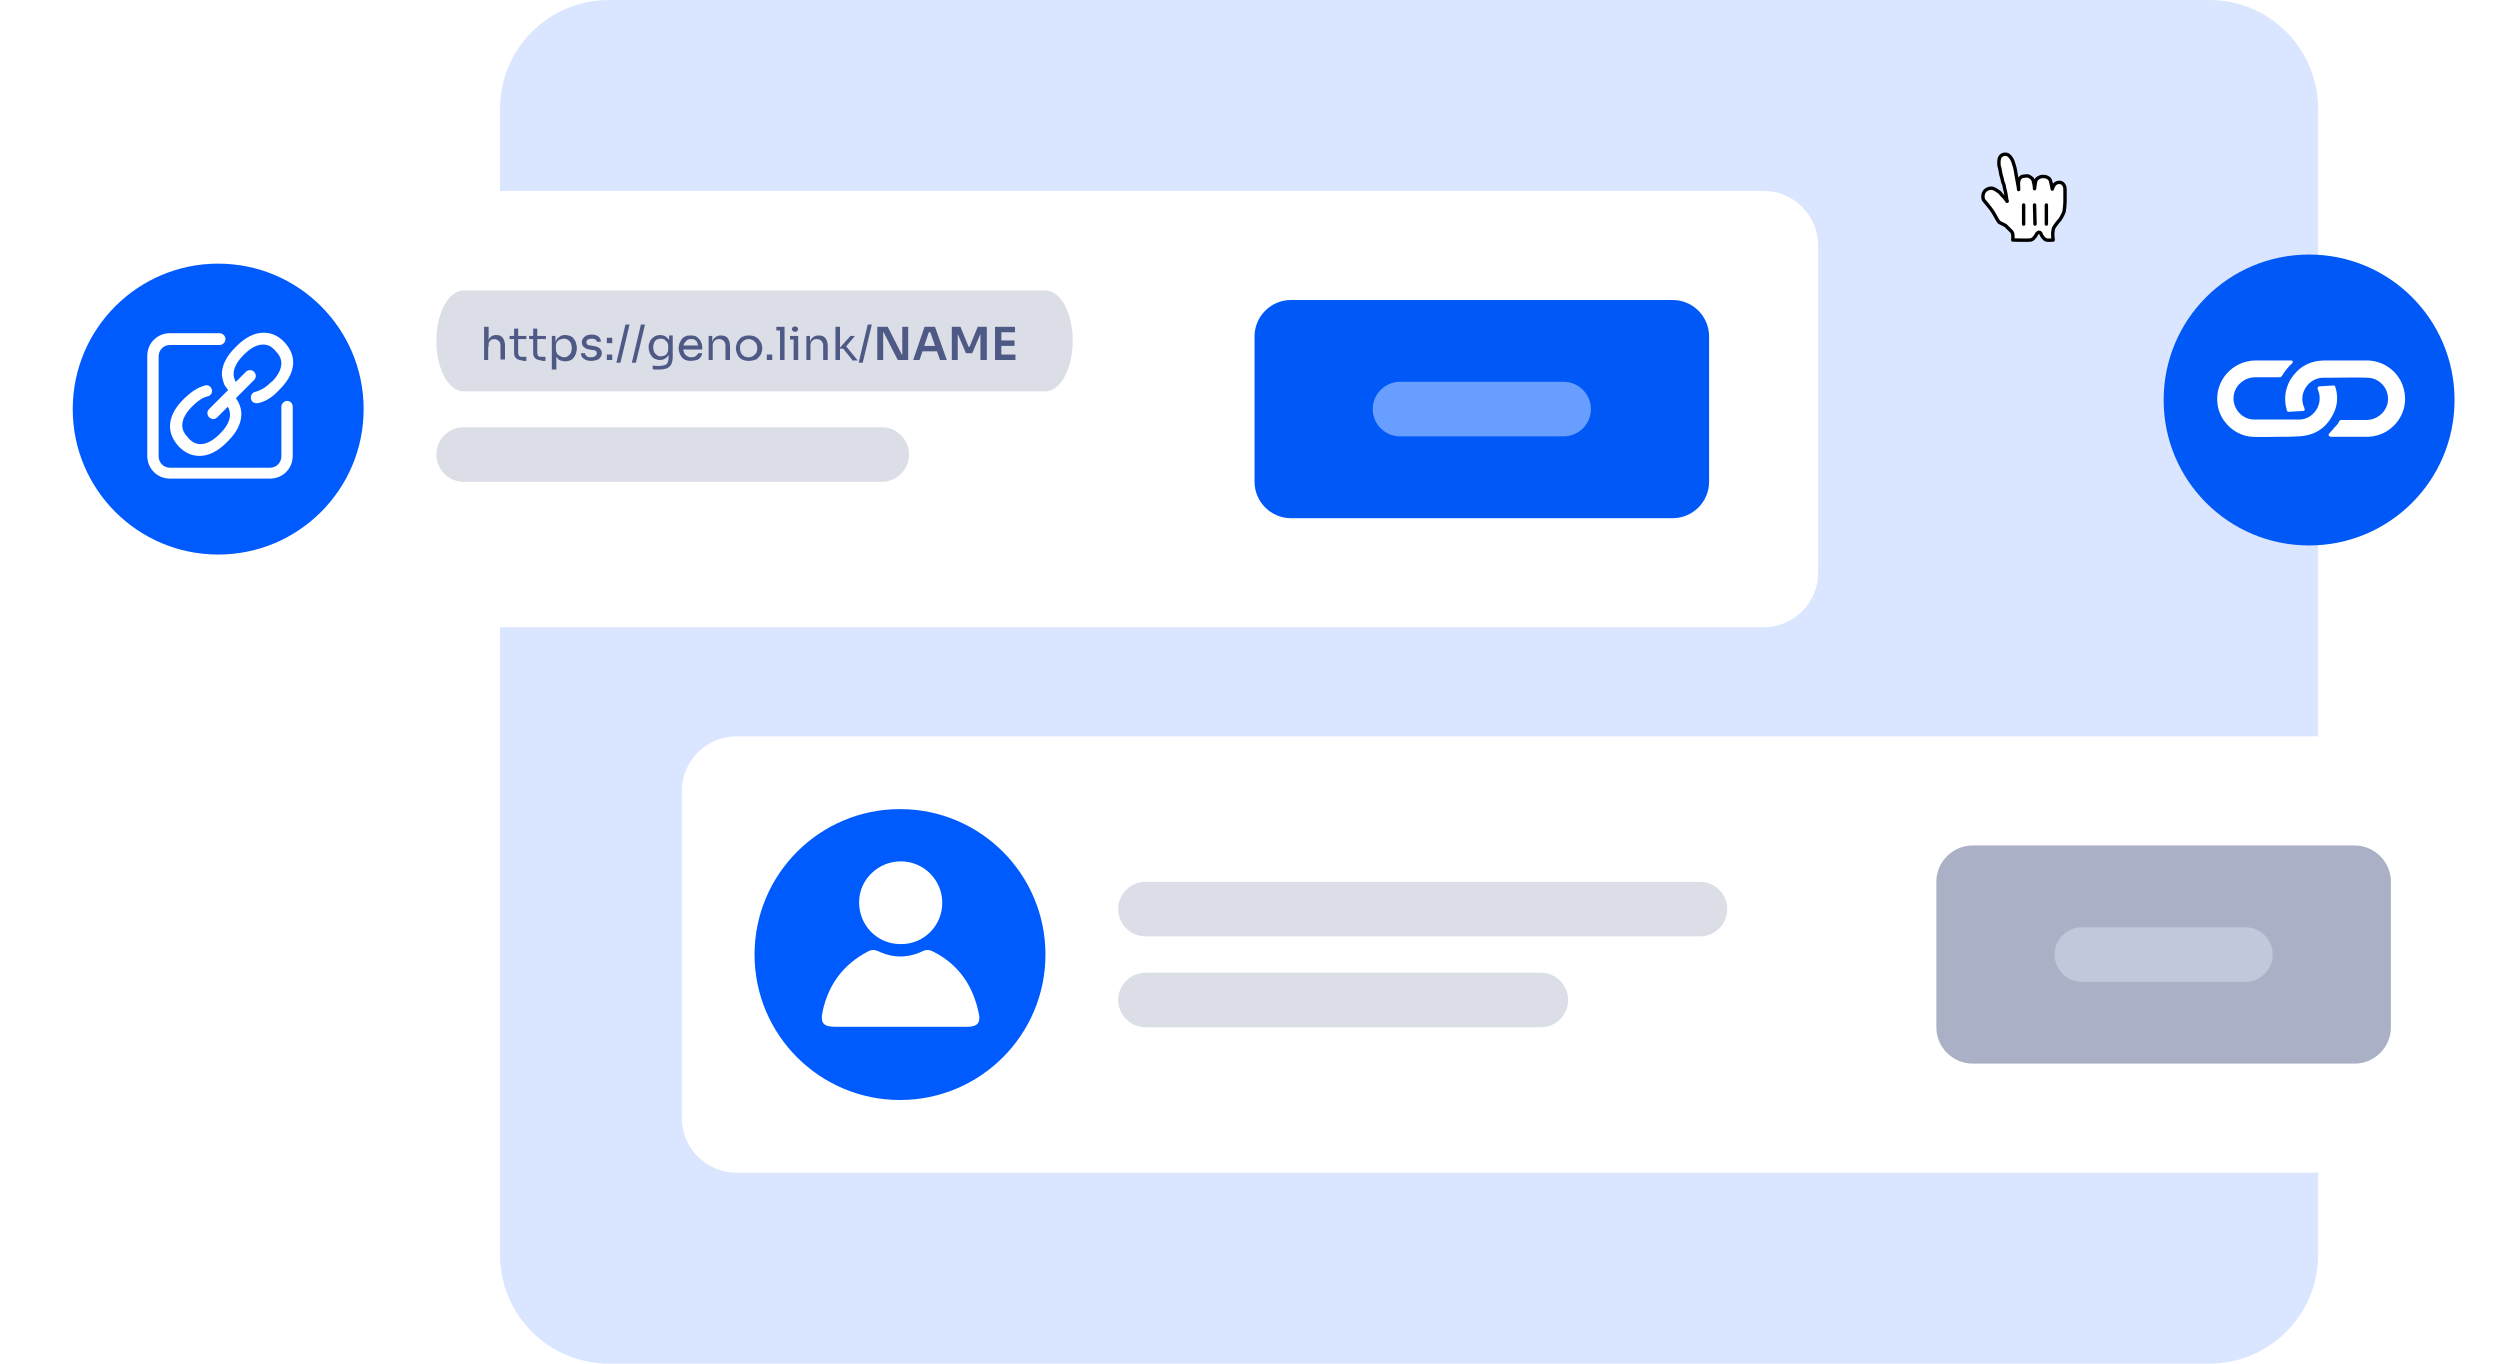 <?xml version="1.0" encoding="utf-8"?>
<!-- Generator: Adobe Illustrator 25.2.3, SVG Export Plug-In . SVG Version: 6.00 Build 0)  -->
<svg version="1.1" id="Ebene_1" xmlns="http://www.w3.org/2000/svg" xmlns:xlink="http://www.w3.org/1999/xlink" x="0px" y="0px"
	 viewBox="0 0 550 300" style="enable-background:new 0 0 550 300;" xml:space="preserve">
<style type="text/css">
	.st0{fill:#DAE5FF;}
	.st1{fill:#FFFFFF;}
	.st2{opacity:0.48;}
	.st3{fill:#4E5A85;}
	.st4{fill:#7E8BB6;}
	.st5{opacity:0.2;fill:#4E5A85;enable-background:new    ;}
	.st6{fill:#005BFF;}
	.st7{fill:#FEECD0;filter:url(#Adobe_OpacityMaskFilter);}
	.st8{mask:url(#mask0_1_);}
	.st9{fill:none;}
	.st10{fill:#0059F7;}
	.st11{fill:#689EFF;}
	.st12{fill:#FEECD0;filter:url(#Adobe_OpacityMaskFilter_1_);}
	.st13{mask:url(#mask1_1_);}
	.st14{fill:none;stroke:#000000;stroke-width:0.75;stroke-linecap:round;stroke-linejoin:round;}
	.st15{fill:none;stroke:#000000;stroke-width:0.75;stroke-linecap:round;}
</style>
<path class="st0" d="M134,0h352c13.3,0,24,10.7,24,24v252c0,13.3-10.7,24-24,24H134c-13.3,0-24-10.7-24-24V24
	C110,10.7,120.7,0,134,0z"/>
<path class="st1" d="M162,162h376c6.6,0,12,5.4,12,12v72c0,6.6-5.4,12-12,12H162c-6.6,0-12-5.4-12-12v-72
	C150,167.4,155.4,162,162,162z"/>
<g class="st2">
	<path class="st3" d="M434,186h84c4.4,0,8,3.6,8,8v32c0,4.4-3.6,8-8,8h-84c-4.4,0-8-3.6-8-8v-32C426,189.6,429.6,186,434,186z"/>
	<path class="st4" d="M458,204h36c3.3,0,6,2.7,6,6l0,0c0,3.3-2.7,6-6,6h-36c-3.3,0-6-2.7-6-6l0,0C452,206.7,454.7,204,458,204z"/>
</g>
<path class="st5" d="M252,194h122c3.3,0,6,2.7,6,6l0,0c0,3.3-2.7,6-6,6H252c-3.3,0-6-2.7-6-6l0,0C246,196.7,248.7,194,252,194z"/>
<path class="st5" d="M252,214h87c3.3,0,6,2.7,6,6l0,0c0,3.3-2.7,6-6,6h-87c-3.3,0-6-2.7-6-6l0,0C246,216.7,248.7,214,252,214z"/>
<circle class="st6" cx="198" cy="210" r="32"/>
<defs>
	<filter id="Adobe_OpacityMaskFilter" filterUnits="userSpaceOnUse" x="166" y="185.7" width="61.1" height="112.3">
		<feColorMatrix  type="matrix" values="1 0 0 0 0  0 1 0 0 0  0 0 1 0 0  0 0 0 1 0"/>
	</filter>
</defs>
<mask maskUnits="userSpaceOnUse" x="166" y="185.7" width="61.1" height="112.3" id="mask0_1_">
	<circle class="st7" cx="198" cy="210" r="32"/>
</mask>
<g class="st8">
	<rect x="166" y="185.7" class="st9" width="61.1" height="112.3"/>
</g>
<path class="st10" d="M508,56L508,56c17.7,0,32,14.3,32,32l0,0c0,17.7-14.3,32-32,32l0,0c-17.7,0-32-14.3-32-32l0,0
	C476,70.3,490.3,56,508,56z"/>
<path class="st1" d="M12,42h376c6.6,0,12,5.4,12,12v72c0,6.6-5.4,12-12,12H12c-6.6,0-12-5.4-12-12V54C0,47.4,5.4,42,12,42z"/>
<path class="st10" d="M284,66h84c4.4,0,8,3.6,8,8v32c0,4.4-3.6,8-8,8h-84c-4.4,0-8-3.6-8-8V74C276,69.6,279.6,66,284,66z"/>
<path class="st11" d="M308,84h36c3.3,0,6,2.7,6,6l0,0c0,3.3-2.7,6-6,6h-36c-3.3,0-6-2.7-6-6l0,0C302,86.7,304.7,84,308,84z"/>
<circle class="st6" cx="48" cy="90" r="32"/>
<defs>
	<filter id="Adobe_OpacityMaskFilter_1_" filterUnits="userSpaceOnUse" x="61.2" y="120.9" width="75.2" height="164.8">
		<feColorMatrix  type="matrix" values="1 0 0 0 0  0 1 0 0 0  0 0 1 0 0  0 0 0 1 0"/>
	</filter>
</defs>
<mask maskUnits="userSpaceOnUse" x="61.2" y="120.9" width="75.2" height="164.8" id="mask1_1_">
	<circle class="st12" cx="97.7" cy="149" r="32"/>
</mask>
<g class="st13">
	<rect x="61.2" y="120.9" class="st9" width="75.2" height="164.8"/>
</g>
<path class="st5" d="M102,63.9h128c3.3,0,6,4.9,6,11.1l0,0c0,6.1-2.7,11.1-6,11.1H102c-3.3,0-6-4.9-6-11.1l0,0
	C96,68.8,98.7,63.9,102,63.9z"/>
<path class="st5" d="M102,94h92c3.3,0,6,2.7,6,6l0,0c0,3.3-2.7,6-6,6h-92c-3.3,0-6-2.7-6-6l0,0C96,96.7,98.7,94,102,94z"/>
<g>
	<path class="st1" d="M439.8,48.9c-0.4-0.5-0.8-1.4-1.5-2.5c-0.4-0.6-1.5-1.9-1.9-2.4c-0.2-0.5-0.2-0.8-0.1-1.2
		c0.1-0.8,0.9-1.4,1.8-1.4c0.6,0,1.2,0.5,1.8,0.9c0.2,0.2,0.6,0.8,0.9,1s0.2,0.4,0.5,0.6c0.2,0.4,0.4,0.6,0.2,0.1
		c-0.1-0.6-0.2-1.6-0.5-2.6c-0.1-0.8-0.2-0.9-0.4-1.4c-0.1-0.6-0.2-1-0.4-1.6c-0.1-0.4-0.2-1.4-0.4-1.9c-0.1-0.6-0.1-1.8,0.4-2.2
		c0.4-0.4,1.1-0.5,1.6-0.2c0.6,0.4,1,1.2,1.1,1.6c0.2,0.6,0.5,1.5,0.6,2.5c0.2,1.2,0.6,3.1,0.6,3.5c0-0.5-0.1-1.4,0-1.9
		c0.1-0.4,0.4-0.9,0.9-1c0.4-0.1,0.8-0.1,1.1-0.1c0.4,0.1,0.8,0.4,1,0.6c0.5,0.8,0.5,2.4,0.5,2.2c0.1-0.5,0.1-1.5,0.4-2
		c0.1-0.2,0.6-0.5,0.9-0.6c0.4-0.1,0.9-0.1,1.2,0c0.2,0,0.8,0.4,0.9,0.6c0.2,0.4,0.4,1.6,0.5,2.1c0,0.1,0.1-0.5,0.4-0.9
		c0.5-0.8,2.2-1,2.4,0.8c0,0.9,0,0.8,0,1.4s0,1,0,1.5s-0.1,1.6-0.2,2.1c-0.1,0.4-0.5,1.2-0.9,1.8c0,0-1.4,1.5-1.5,2.2
		s-0.1,0.8-0.1,1.2s0.1,1.1,0.1,1.1s-1,0.1-1.5,0s-1.1-1-1.2-1.4c-0.2-0.4-0.6-0.4-0.9,0c-0.2,0.5-0.9,1.4-1.4,1.4
		c-0.9,0.1-2.6,0-3.9,0c0,0,0.2-1.2-0.2-1.8c-0.4-0.4-1-1-1.4-1.4L439.8,48.9z"/>
	<path class="st14" d="M439.8,48.9c-0.4-0.5-0.8-1.4-1.5-2.5c-0.4-0.6-1.5-1.9-1.9-2.4c-0.2-0.5-0.2-0.8-0.1-1.2
		c0.1-0.8,0.9-1.4,1.8-1.4c0.6,0,1.2,0.5,1.8,0.9c0.2,0.2,0.6,0.8,0.9,1s0.2,0.4,0.5,0.6c0.2,0.4,0.4,0.6,0.2,0.1
		c-0.1-0.6-0.2-1.6-0.5-2.6c-0.1-0.8-0.2-0.9-0.4-1.4c-0.1-0.6-0.2-1-0.4-1.6c-0.1-0.4-0.2-1.4-0.4-1.9c-0.1-0.6-0.1-1.8,0.4-2.2
		c0.4-0.4,1.1-0.5,1.6-0.2c0.6,0.4,1,1.2,1.1,1.6c0.2,0.6,0.5,1.5,0.6,2.5c0.2,1.2,0.6,3.1,0.6,3.5c0-0.5-0.1-1.4,0-1.9
		c0.1-0.4,0.4-0.9,0.9-1c0.4-0.1,0.8-0.1,1.1-0.1c0.4,0.1,0.8,0.4,1,0.6c0.5,0.8,0.5,2.4,0.5,2.2c0.1-0.5,0.1-1.5,0.4-2
		c0.1-0.2,0.6-0.5,0.9-0.6c0.4-0.1,0.9-0.1,1.2,0c0.2,0,0.8,0.4,0.9,0.6c0.2,0.4,0.4,1.6,0.5,2.1c0,0.1,0.1-0.5,0.4-0.9
		c0.5-0.8,2.2-1,2.4,0.8c0,0.9,0,0.8,0,1.4s0,1,0,1.5s-0.1,1.6-0.2,2.1c-0.1,0.4-0.5,1.2-0.9,1.8c0,0-1.4,1.5-1.5,2.2
		s-0.1,0.8-0.1,1.2s0.1,1.1,0.1,1.1s-1,0.1-1.5,0s-1.1-1-1.2-1.4c-0.2-0.4-0.6-0.4-0.9,0c-0.2,0.5-0.9,1.4-1.4,1.4
		c-0.9,0.1-2.6,0-3.9,0c0,0,0.2-1.2-0.2-1.8c-0.4-0.4-1-1-1.4-1.4L439.8,48.9z"/>
	<path class="st15" d="M450.2,49.3v-4.2"/>
	<path class="st15" d="M447.7,49.3l-0.1-4.2"/>
	<path class="st15" d="M445.2,45.1v4.2"/>
</g>
<path class="st1" d="M64.4,89.5v10.8c0,2.8-2.2,5-5,5h-22c-2.8,0-5-2.2-5-5v-22c0-2.8,2.2-5,5-5h10.9c0.7,0,1.3,0.6,1.3,1.3
	c0,0.7-0.6,1.3-1.3,1.3H37.4c-1.4,0-2.5,1.1-2.5,2.5v22c0,1.4,1.1,2.5,2.5,2.5h22c1.4,0,2.5-1.1,2.5-2.5V89.5c0-0.7,0.6-1.3,1.3-1.3
	S64.4,88.8,64.4,89.5z M49.5,84.9c0,0,0.1,0.1,0.1,0.1c0.1,0.1,0.3,0.5,0.6,0.8L46,90c-0.5,0.5-0.5,1.3,0,1.8
	c0.2,0.2,0.6,0.4,0.9,0.4c0.3,0,0.6-0.1,0.9-0.4l2.3-2.3c0.1,0.1,0.1,0.2,0.2,0.3c0.2,0.5,0.3,1,0.3,1.4c0,1.3-0.7,2.7-2.1,4.1
	l-0.1,0.1c0,0-0.1,0.1-0.1,0.1l-0.1,0.1c-1.4,1.4-2.8,2.1-4.1,2.1c-0.7,0-1.4-0.2-2-0.7c0,0,0,0-0.1-0.1l-0.1-0.1
	c-0.2-0.1-0.4-0.3-0.5-0.5c-0.8-0.8-1.3-1.7-1.3-2.7c0-1.3,0.7-2.7,2.1-4.1l0.1-0.1c0,0,0.1-0.1,0.1-0.1l0.1-0.1
	c1.1-1.1,2.2-1.8,3.2-2c0.7-0.2,1.1-0.8,0.9-1.5c-0.2-0.7-0.8-1.1-1.5-0.9c-1.5,0.4-2.9,1.3-4.4,2.7c0,0,0,0-0.1,0.1l-0.1,0.1
	l-0.1,0.1c0,0,0,0-0.1,0.1c-1.9,1.9-2.9,3.9-2.9,5.9c0,1.6,0.7,3.1,2,4.5c0.2,0.2,0.5,0.5,0.8,0.7l0,0c0,0,0.1,0.1,0.1,0.1
	c1.1,0.8,2.3,1.2,3.6,1.2c2,0,4-1,5.9-2.9c0,0,0,0,0.1-0.1l0.1-0.1l0.1-0.1c0,0,0,0,0.1-0.1c1.9-1.9,2.9-3.9,2.9-5.9
	c0-0.8-0.2-1.7-0.6-2.5c0,0,0,0,0,0c-0.1-0.2-0.3-0.6-0.6-1l4-4c0.5-0.5,0.5-1.3,0-1.8c-0.5-0.5-1.3-0.5-1.8,0l-2.2,2.2
	c-0.1-0.1-0.1-0.2-0.2-0.3c-0.2-0.5-0.3-0.9-0.3-1.4c0-1.3,0.7-2.7,2.1-4.1l0.1-0.1c0,0,0.1-0.1,0.1-0.1l0.1-0.1
	c1.4-1.4,2.8-2.1,4.1-2.1c0.7,0,1.4,0.2,2,0.7c0,0,0,0,0.1,0.1l0.1,0.1c0.2,0.1,0.4,0.3,0.5,0.5c0.8,0.8,1.3,1.7,1.3,2.7
	c0,1.3-0.7,2.7-2.1,4.1L59.7,84c0,0-0.1,0.1-0.1,0.1l-0.1,0.1c-1.1,1.1-2.2,1.7-3.3,2c-0.7,0.1-1.1,0.8-1,1.5c0.1,0.6,0.6,1,1.2,1
	c0.1,0,0.2,0,0.3,0c1.6-0.3,3.1-1.2,4.5-2.7c0,0,0,0,0.1-0.1l0.1-0.1l0.1-0.1c0,0,0,0,0.1-0.1c1.9-1.9,2.9-3.9,2.9-5.9
	c0-1.6-0.7-3.1-2-4.5c-0.2-0.2-0.5-0.5-0.8-0.7l0,0c0,0-0.1-0.1-0.1-0.1c-1.1-0.8-2.3-1.2-3.6-1.2c-2,0-4,1-5.9,2.9c0,0,0,0-0.1,0.1
	l-0.1,0.1l-0.1,0.1c0,0,0,0-0.1,0.1c-1.9,1.9-2.9,3.9-2.9,5.9C48.9,83.2,49.1,84.1,49.5,84.9z"/>
<path class="st1" d="M515.9,79.3c1.6,0,3.2,0,4.8,0c4.1,0,7.7,3,8.3,7.1c0.8,4.5-2.4,8.9-7,9.6c-0.6,0.1-1.1,0.1-1.7,0.1
	c-2.5,0-4.9,0-7.4,0c-0.1,0-0.2,0-0.2,0c-0.1-0.1-0.3-0.1-0.4-0.3c0-0.1,0-0.3,0.1-0.4c0.6-0.6,1.1-1.3,1.7-1.9
	c0.2-0.2,0.4-0.5,0.5-0.8c0.1-0.2,0.3-0.3,0.6-0.3c1.8,0,3.6,0,5.4,0c2.1,0,4-1.4,4.6-3.4c0.8-2.9-1.3-5.8-4.3-5.9
	c-2.8-0.1-5.5,0-8.3,0c-0.6,0-1.2,0-1.7,0c-3.2,0.2-5.3,3.6-4,6.5c0,0.1,0.1,0.2,0.1,0.3c0.1,0.3,0,0.5-0.3,0.5
	c-1.1,0.1-2.1,0.1-3.2,0.2c-0.3,0-0.4-0.2-0.4-0.4c-0.7-2.3-0.4-4.6,0.8-6.7c1.7-2.7,4.1-4.1,7.3-4.2
	C512.8,79.3,514.3,79.3,515.9,79.3z"/>
<path class="st1" d="M501,96.1c-1.8,0-3.7,0.1-5.5,0c-3.7-0.2-7-3.2-7.6-6.9c-0.9-5.4,3.3-9.9,8.4-9.9c2.5,0,5.1,0,7.6,0
	c0.2,0,0.4,0,0.5,0.2c0.1,0.2-0.1,0.4-0.2,0.5c-0.8,0.7-1.5,1.6-2.1,2.6c-0.2,0.3-0.4,0.4-0.7,0.4c-1.7,0-3.5,0-5.2,0
	c-2.3,0-4.2,1.5-4.7,3.6c-0.7,2.8,1.5,5.7,4.4,5.7c3.3,0,6.6,0,9.9,0c3.2,0,5.4-3.4,4.2-6.4c0-0.1-0.1-0.2-0.1-0.3
	c-0.1-0.3,0-0.5,0.3-0.6c1.1-0.1,2.2-0.1,3.2-0.2c0.3,0,0.3,0.2,0.4,0.4c0.6,2,0.5,4-0.5,5.9c-1.6,3.2-4.2,4.8-7.8,4.9
	C504.1,96.1,502.5,96.1,501,96.1C501,96.1,501,96.1,501,96.1z"/>
<path class="st1" d="M198,225.9c-4.7,0-9.4,0-14.1,0c-2.8,0-3.5-0.8-2.9-3.5c1.3-5.9,4.6-10.3,10-13.1c0.8-0.4,1.4-0.4,2.3,0
	c3.2,1.5,6.4,1.5,9.6,0c0.8-0.4,1.5-0.4,2.3,0c5.8,2.9,9,7.7,10.2,14c0.3,1.8-0.5,2.6-2.6,2.6c-4.3,0-8.6,0-12.8,0
	C199.4,225.9,198.7,225.9,198,225.9z"/>
<path class="st1" d="M198.1,207.7c-5.1,0-9.1-4.1-9.1-9.2c0-5,4.2-9,9.2-9c5,0,9.1,4.1,9.1,9.1C207.3,203.7,203.2,207.8,198.1,207.7
	z"/>
<g>
	<path class="st3" d="M106.5,79.2v-7.3h1v4.4h-0.2c0-0.5,0.1-1,0.2-1.4c0.1-0.4,0.3-0.7,0.6-0.9s0.7-0.3,1.1-0.3h0
		c0.6,0,1.1,0.2,1.4,0.6c0.3,0.4,0.5,1,0.5,1.8v3h-1V76c0-0.4-0.1-0.8-0.4-1c-0.2-0.2-0.6-0.4-0.9-0.4c-0.4,0-0.8,0.1-1,0.4
		c-0.3,0.3-0.4,0.7-0.4,1.1v3.1H106.5z"/>
	<path class="st3" d="M112.1,74.6v-0.7h3.7v0.7H112.1z M115,79.3c-0.4,0-0.7-0.1-1-0.2s-0.5-0.3-0.7-0.6c-0.2-0.3-0.2-0.7-0.2-1.1
		v-5.1h0.9v5.3c0,0.3,0.1,0.5,0.2,0.7c0.2,0.2,0.4,0.2,0.7,0.2h0.9v0.9H115z"/>
	<path class="st3" d="M116.4,74.6v-0.7h3.7v0.7H116.4z M119.2,79.3c-0.4,0-0.7-0.1-1-0.2s-0.5-0.3-0.7-0.6c-0.2-0.3-0.2-0.7-0.2-1.1
		v-5.1h0.9v5.3c0,0.3,0.1,0.5,0.2,0.7c0.2,0.2,0.4,0.2,0.7,0.2h0.9v0.9H119.2z"/>
	<path class="st3" d="M121.4,81.2v-7.3h0.8v2.3l-0.2,0c0-0.6,0.2-1,0.4-1.4c0.2-0.4,0.5-0.6,0.8-0.8s0.7-0.3,1.1-0.3
		c0.4,0,0.7,0.1,1.1,0.2c0.3,0.1,0.6,0.3,0.8,0.6c0.2,0.3,0.4,0.5,0.5,0.9s0.2,0.7,0.2,1.1v0.2c0,0.4-0.1,0.7-0.2,1.1
		c-0.1,0.3-0.3,0.6-0.5,0.9c-0.2,0.3-0.5,0.5-0.8,0.6c-0.3,0.1-0.7,0.2-1,0.2c-0.4,0-0.7-0.1-1.1-0.2s-0.6-0.4-0.9-0.8
		s-0.4-0.9-0.4-1.5l0.4,0.8v3.5H121.4z M124.1,78.6c0.4,0,0.7-0.1,0.9-0.3s0.5-0.4,0.6-0.7s0.2-0.7,0.2-1c0-0.4-0.1-0.8-0.2-1.1
		c-0.1-0.3-0.4-0.5-0.6-0.7c-0.3-0.2-0.6-0.3-0.9-0.3c-0.3,0-0.6,0.1-0.9,0.2c-0.3,0.1-0.5,0.3-0.7,0.6c-0.2,0.3-0.2,0.6-0.2,1v0.5
		c0,0.4,0.1,0.7,0.2,0.9c0.2,0.3,0.4,0.5,0.7,0.6C123.5,78.5,123.8,78.6,124.1,78.6z"/>
	<path class="st3" d="M130,79.4c-0.7,0-1.2-0.2-1.6-0.5s-0.6-0.7-0.6-1.2h0.9c0,0.2,0.1,0.4,0.3,0.6c0.2,0.2,0.5,0.3,1,0.3
		c0.4,0,0.8-0.1,1-0.3s0.3-0.4,0.3-0.6c0-0.2-0.1-0.4-0.2-0.5c-0.2-0.1-0.4-0.2-0.8-0.2l-0.6-0.1c-0.5-0.1-0.9-0.2-1.2-0.5
		c-0.3-0.2-0.5-0.6-0.5-1.1c0-0.3,0.1-0.6,0.3-0.9c0.2-0.2,0.4-0.4,0.7-0.6c0.3-0.1,0.7-0.2,1.1-0.2c0.6,0,1.1,0.1,1.5,0.4
		s0.6,0.7,0.6,1.2h-0.9c0-0.2-0.1-0.4-0.3-0.5s-0.5-0.2-0.8-0.2s-0.7,0.1-0.9,0.2c-0.2,0.2-0.3,0.3-0.3,0.6c0,0.2,0.1,0.4,0.2,0.5
		c0.1,0.1,0.4,0.2,0.7,0.2l0.6,0.1c0.6,0.1,1,0.2,1.4,0.5c0.3,0.3,0.5,0.6,0.5,1.1c0,0.3-0.1,0.6-0.3,0.9c-0.2,0.3-0.5,0.5-0.8,0.6
		C130.8,79.3,130.5,79.4,130,79.4z"/>
	<path class="st3" d="M133.5,75.5v-1.2h1.2v1.2H133.5z M133.5,79.2V78h1.2v1.2H133.5z"/>
	<path class="st3" d="M135.6,79.8l2-8.4h0.9l-2,8.4H135.6z"/>
	<path class="st3" d="M139,79.8l2-8.4h0.9l-2,8.4H139z"/>
	<path class="st3" d="M145,81.3c-0.2,0-0.5,0-0.7,0s-0.5,0-0.7-0.1v-0.8c0.2,0,0.5,0.1,0.8,0.1c0.3,0,0.5,0,0.7,0
		c0.5,0,0.9-0.1,1.2-0.2s0.5-0.3,0.6-0.6c0.1-0.3,0.2-0.6,0.2-1.1v-1l0.3-0.8c0,0.5-0.1,1-0.3,1.3c-0.2,0.4-0.5,0.6-0.8,0.8
		c-0.3,0.2-0.7,0.3-1.1,0.3c-0.4,0-0.7-0.1-1-0.2c-0.3-0.1-0.6-0.3-0.8-0.6c-0.2-0.3-0.4-0.5-0.5-0.9c-0.1-0.3-0.2-0.7-0.2-1v-0.2
		c0-0.4,0.1-0.7,0.2-1s0.3-0.6,0.5-0.8c0.2-0.2,0.5-0.4,0.8-0.6c0.3-0.1,0.7-0.2,1-0.2c0.4,0,0.8,0.1,1.2,0.3
		c0.3,0.2,0.6,0.5,0.8,0.8s0.3,0.8,0.3,1.3l-0.3,0v-2.3h0.8v4.7c0,0.6-0.1,1.2-0.3,1.6c-0.2,0.4-0.5,0.7-0.9,0.9
		C146.3,81.2,145.7,81.3,145,81.3z M145.3,78.4c0.3,0,0.6-0.1,0.9-0.2c0.3-0.1,0.5-0.3,0.6-0.6c0.2-0.3,0.2-0.6,0.2-0.9v-0.5
		c0-0.4-0.1-0.7-0.2-0.9c-0.2-0.2-0.4-0.4-0.6-0.6c-0.3-0.1-0.5-0.2-0.8-0.2c-0.3,0-0.7,0.1-0.9,0.2s-0.5,0.4-0.6,0.7
		c-0.1,0.3-0.2,0.6-0.2,1c0,0.4,0.1,0.7,0.2,1s0.4,0.5,0.6,0.7C144.7,78.3,145,78.4,145.3,78.4z"/>
	<path class="st3" d="M152,79.4c-0.5,0-0.9-0.1-1.2-0.2s-0.6-0.4-0.8-0.6c-0.2-0.3-0.4-0.6-0.5-0.9c-0.1-0.3-0.2-0.7-0.2-1v-0.2
		c0-0.3,0.1-0.7,0.2-1c0.1-0.3,0.3-0.6,0.5-0.9c0.2-0.3,0.5-0.5,0.8-0.6c0.3-0.2,0.7-0.2,1.2-0.2c0.6,0,1.1,0.1,1.4,0.4
		s0.7,0.6,0.8,1c0.2,0.4,0.3,0.8,0.3,1.3v0.4h-4.7V76h4l-0.2,0.4c0-0.4-0.1-0.7-0.2-1c-0.1-0.3-0.3-0.5-0.5-0.6
		c-0.2-0.2-0.5-0.2-0.9-0.2c-0.4,0-0.7,0.1-0.9,0.3s-0.4,0.4-0.6,0.7c-0.1,0.3-0.2,0.6-0.2,1c0,0.4,0.1,0.7,0.2,1
		c0.1,0.3,0.3,0.5,0.6,0.7c0.3,0.2,0.6,0.3,1,0.3c0.4,0,0.8-0.1,1-0.3c0.3-0.2,0.4-0.4,0.5-0.6h0.9c-0.1,0.4-0.2,0.7-0.4,0.9
		c-0.2,0.3-0.5,0.5-0.8,0.6C152.8,79.3,152.4,79.4,152,79.4z"/>
	<path class="st3" d="M155.9,79.2v-5.3h0.8v2.3h-0.1c0-0.5,0.1-1,0.2-1.3s0.4-0.6,0.7-0.8c0.3-0.2,0.7-0.3,1.1-0.3h0
		c0.7,0,1.2,0.2,1.5,0.6c0.3,0.4,0.5,1,0.5,1.8v3h-1V76c0-0.4-0.1-0.7-0.4-1s-0.6-0.4-1-0.4c-0.4,0-0.8,0.1-1,0.4
		c-0.3,0.3-0.4,0.6-0.4,1v3.2H155.9z"/>
	<path class="st3" d="M164.7,79.4c-0.5,0-0.9-0.1-1.2-0.2s-0.7-0.4-0.9-0.6c-0.2-0.3-0.4-0.6-0.5-0.9c-0.1-0.3-0.2-0.7-0.2-1v-0.2
		c0-0.3,0.1-0.7,0.2-1s0.3-0.6,0.6-0.9c0.2-0.3,0.5-0.5,0.9-0.6c0.4-0.2,0.8-0.2,1.2-0.2c0.5,0,0.9,0.1,1.2,0.2
		c0.4,0.2,0.7,0.4,0.9,0.6c0.2,0.3,0.4,0.6,0.6,0.9c0.1,0.3,0.2,0.7,0.2,1v0.2c0,0.3-0.1,0.7-0.2,1c-0.1,0.3-0.3,0.6-0.6,0.9
		c-0.2,0.3-0.5,0.5-0.9,0.6S165.2,79.4,164.7,79.4z M164.7,78.6c0.4,0,0.7-0.1,1-0.3c0.3-0.2,0.5-0.4,0.7-0.7c0.1-0.3,0.2-0.6,0.2-1
		c0-0.4-0.1-0.7-0.2-1c-0.2-0.3-0.4-0.5-0.7-0.7c-0.3-0.2-0.6-0.3-1-0.3c-0.4,0-0.7,0.1-1,0.3s-0.5,0.4-0.7,0.7
		c-0.2,0.3-0.2,0.6-0.2,1c0,0.4,0.1,0.7,0.2,1c0.1,0.3,0.4,0.5,0.6,0.7S164.3,78.6,164.7,78.6z"/>
	<path class="st3" d="M168.7,79.2V78h1.2v1.2H168.7z"/>
	<path class="st3" d="M170.8,72.7v-0.8h1.7v0.8H170.8z M171.6,79.2v-7.3h1v7.3H171.6z"/>
	<path class="st3" d="M173.8,74.7v-0.8h1.8v0.8H173.8z M174.9,73c-0.2,0-0.4-0.1-0.5-0.2c-0.1-0.1-0.2-0.3-0.2-0.4s0.1-0.3,0.2-0.4
		c0.1-0.1,0.3-0.2,0.5-0.2c0.2,0,0.4,0.1,0.5,0.2c0.1,0.1,0.2,0.3,0.2,0.4s-0.1,0.3-0.2,0.4C175.3,73,175.1,73,174.9,73z
		 M174.6,79.2v-5.3h1v5.3H174.6z"/>
	<path class="st3" d="M177.4,79.2v-5.3h0.8v2.3h-0.1c0-0.5,0.1-1,0.2-1.3s0.4-0.6,0.7-0.8c0.3-0.2,0.7-0.3,1.1-0.3h0
		c0.7,0,1.2,0.2,1.5,0.6c0.3,0.4,0.5,1,0.5,1.8v3h-1V76c0-0.4-0.1-0.7-0.4-1s-0.6-0.4-1-0.4c-0.4,0-0.8,0.1-1,0.4
		c-0.3,0.3-0.4,0.6-0.4,1v3.2H177.4z"/>
	<path class="st3" d="M183.8,79.2v-7.3h1v7.3H183.8z M187.5,79.2l-2-2.5h-0.9l2.5-2.8h1l-2.2,2.6l0.1-0.5l2.7,3.3H187.5z"/>
	<path class="st3" d="M188.9,79.8l2-8.4h0.9l-2,8.4H188.9z"/>
	<path class="st3" d="M193,79.2v-7.3h2.3l3.1,6.1h0.3l-0.2,0.2v-6.3h1.3v7.3h-2.3l-3.1-6.1h-0.3l0.2-0.2v6.3H193z"/>
	<path class="st3" d="M200.9,79.2l2.5-7.3h2.3l2.6,7.3h-1.5l-2.2-6.3l0.5,0.2h-1.2l0.5-0.2l-2.1,6.3H200.9z M202.7,77.3l0.5-1.2h3
		l0.4,1.2H202.7z"/>
	<path class="st3" d="M209.4,79.2v-7.3h1.9l1.8,4.4h0.2l1.8-4.4h2v7.3h-1.4V73l0.2,0l-2,4.7h-1.4l-2-4.7l0.2,0v6.2H209.4z"/>
	<path class="st3" d="M218.9,79.2v-7.3h1.4v7.3H218.9z M220.1,73.1v-1.2h3.2v1.2H220.1z M220.1,76.1v-1.2h3.1v1.2H220.1z
		 M220.1,79.2V78h3.3v1.2H220.1z"/>
</g>
</svg>
